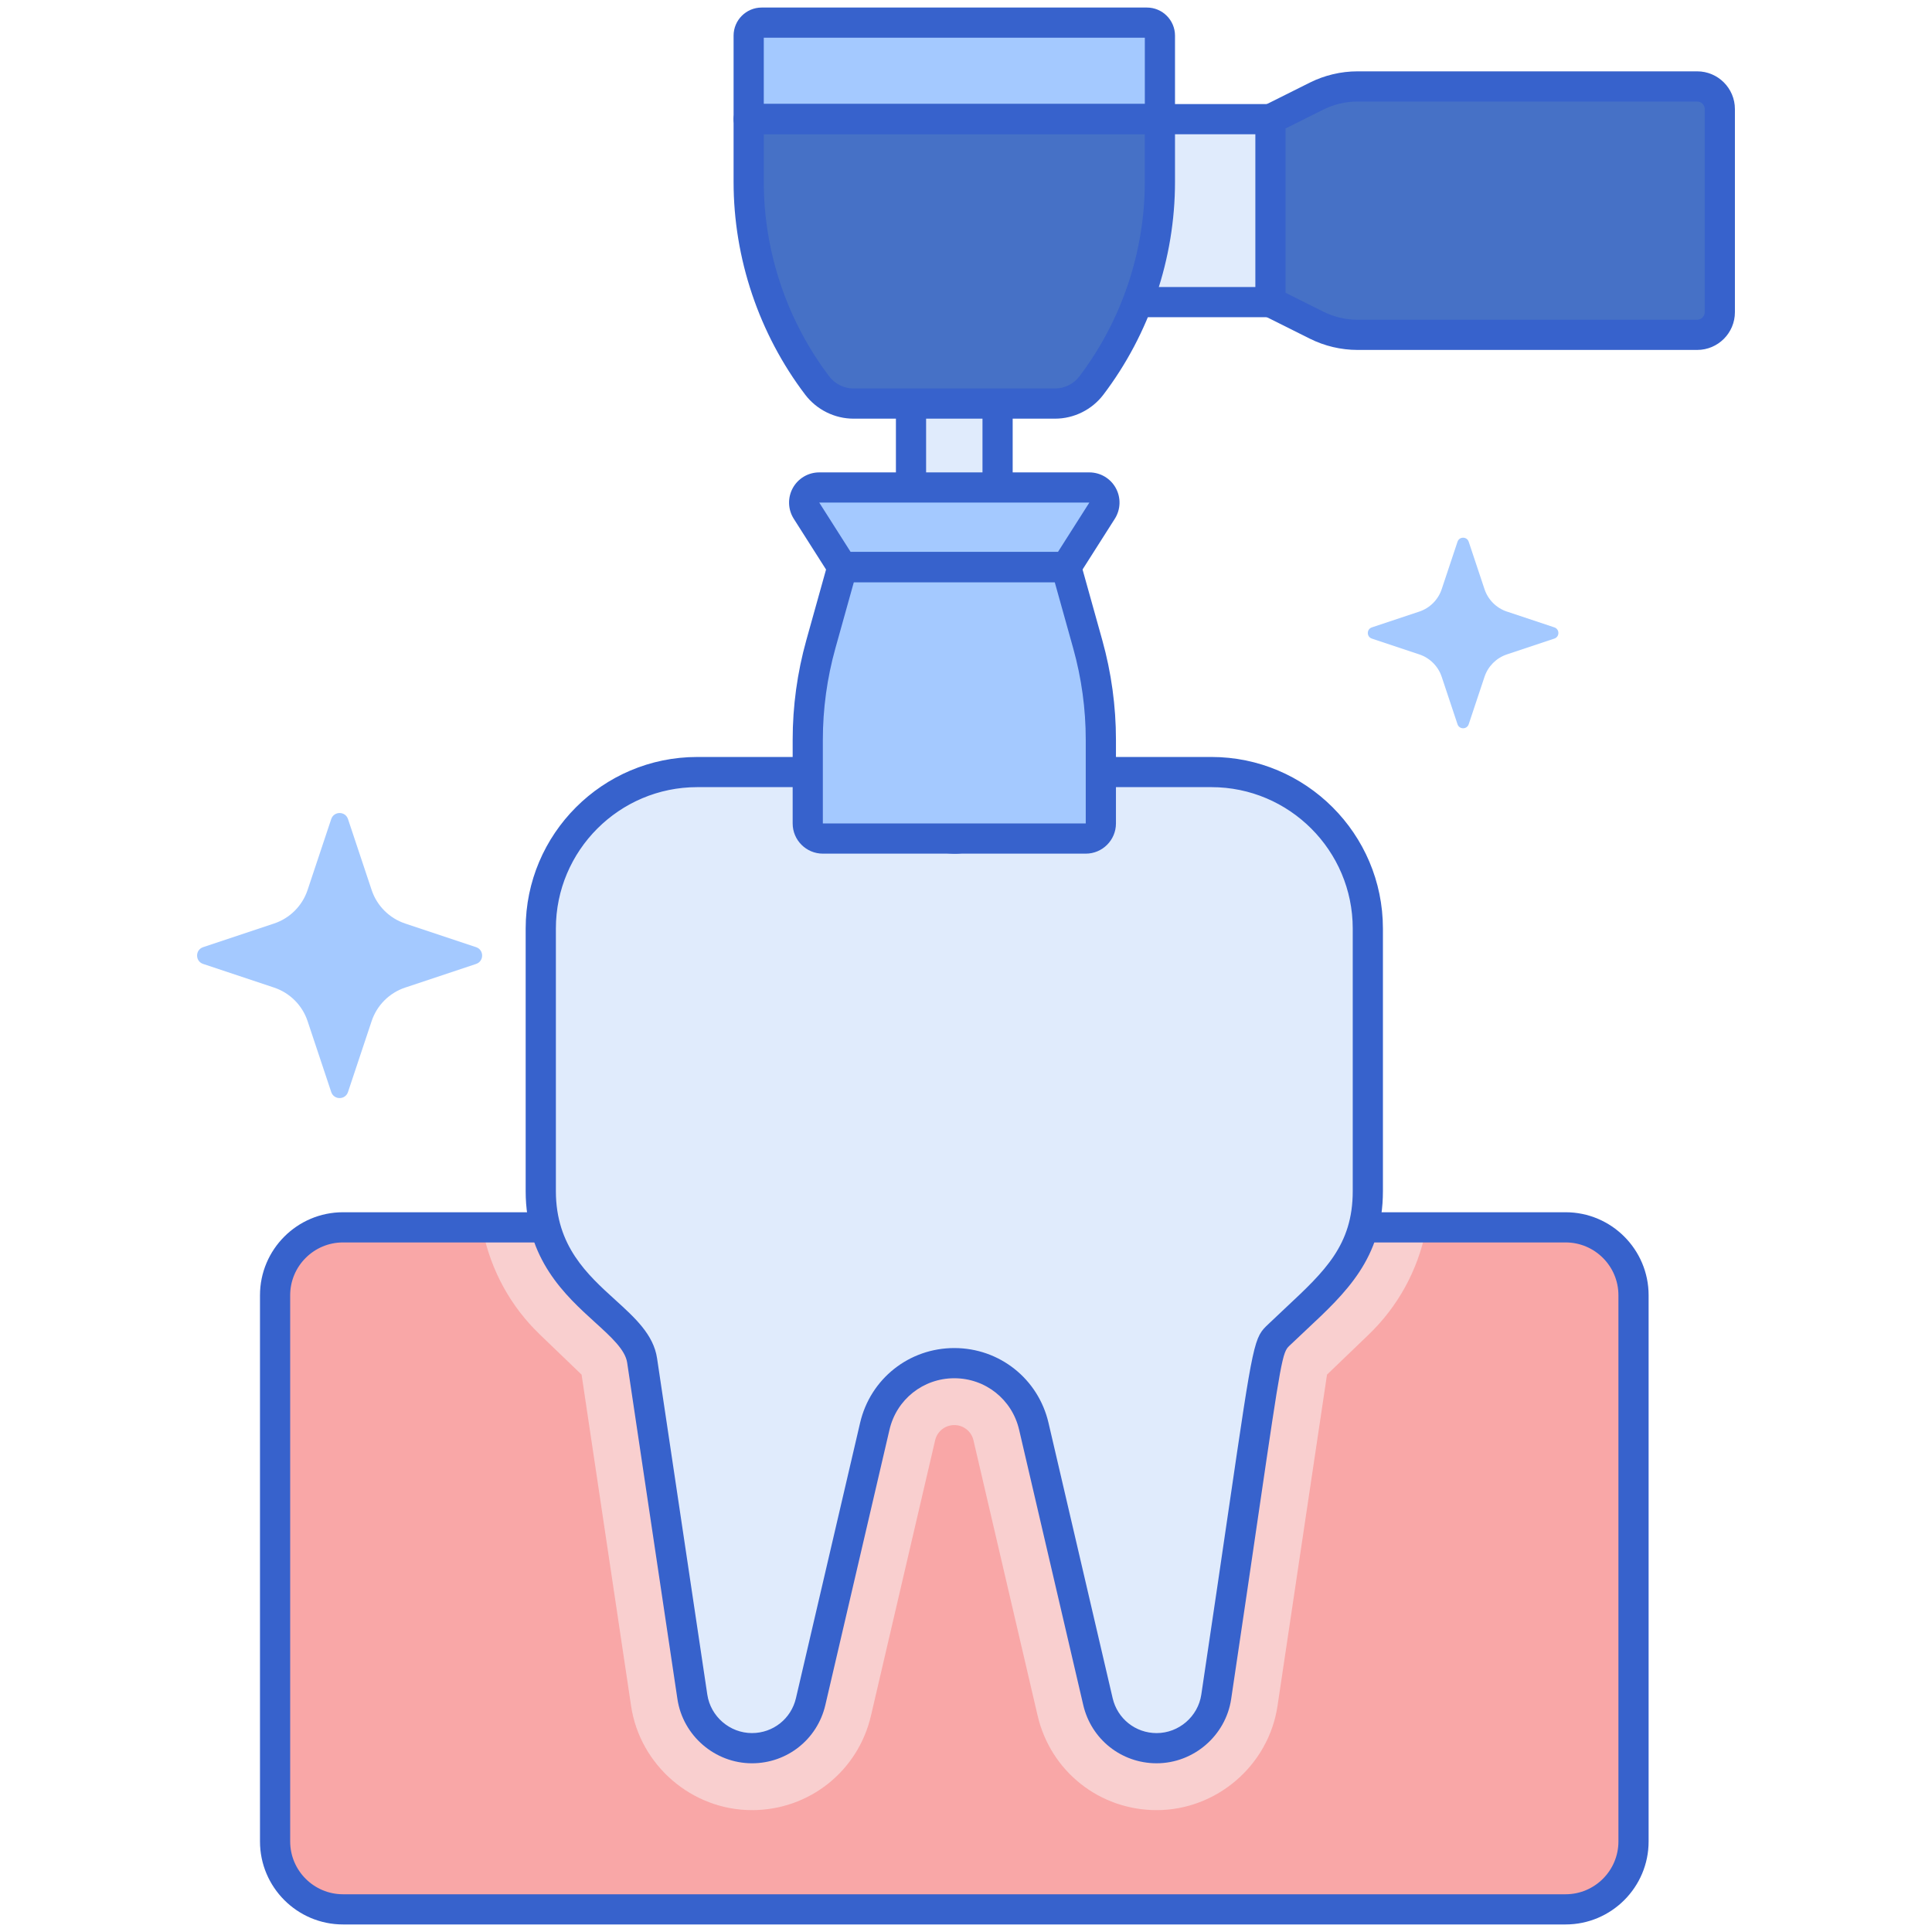 <svg id="Layer_1" enable-background="new 0 0 256 256" height="512" viewBox="0 0 256 256" width="512" xmlns="http://www.w3.org/2000/svg"><g><g><path d="m97.459 162.629h-52.009c-4.971 0-9 4.029-9 9v72.371c0 4.971 4.029 9 9 9h162c4.971 0 9-4.029 9-9v-72.371c0-4.971-4.029-9-9-9z" fill="#f9a7a7"/></g><g><path d="m100.799 162.629h-36.914l.101.488c1.087 5.271 3.697 10.014 7.55 13.716l5.527 5.313 6.56 43.905c1.175 7.868 8.06 13.801 16.015 13.801 7.568 0 14.053-5.148 15.77-12.519l8.501-36.486c.277-1.187 1.321-2.016 2.54-2.016s2.263.829 2.54 2.016l8.501 36.486c1.717 7.371 8.202 12.519 15.77 12.519 7.955 0 14.84-5.933 16.015-13.8l6.56-43.906 5.527-5.312c3.852-3.703 6.463-8.446 7.55-13.717l.101-.488z" fill="#f9cfcf"/></g><g><path d="m207.45 255h-162c-6.065 0-11-4.935-11-11v-72.371c0-6.065 4.935-11 11-11h162c6.065 0 11 4.935 11 11v72.371c0 6.065-4.935 11-11 11zm-162-90.371c-3.86 0-7 3.14-7 7v72.371c0 3.86 3.14 7 7 7h162c3.86 0 7-3.14 7-7v-72.371c0-3.86-3.14-7-7-7z" fill="#3762cc"/></g><g><path d="m121.554 108.11c-1.811-3.563-5.469-5.808-9.467-5.808h-19.7c-11.45 0-20.733 9.282-20.733 20.733v34.802c0 13.327 12.498 16.208 13.427 22.427l6.66 44.576c.584 3.91 3.943 6.804 7.896 6.804 3.711 0 6.933-2.558 7.776-6.172l8.501-36.486c1.141-4.897 5.506-8.362 10.534-8.362 5.028 0 9.393 3.465 10.534 8.362l8.501 36.486c.842 3.615 4.064 6.172 7.776 6.172 3.954 0 7.312-2.894 7.896-6.804 7.199-48.182 6.396-46.117 8.502-48.141 6.038-5.804 11.586-9.786 11.586-18.862v-34.802c0-11.45-9.282-20.733-20.733-20.733h-19.7c-3.997 0-7.656 2.245-9.467 5.808-1.784 3.51-5.895 3.003-4.895 3.003-3.979 0-5.402-4.003-4.894-3.003z" fill="#e0ebfc"/></g><g><path d="m153.261 233.644c-4.666 0-8.665-3.174-9.724-7.718l-8.501-36.486c-.935-4.013-4.466-6.815-8.586-6.815-4.121 0-7.652 2.803-8.587 6.816l-8.501 36.485c-1.059 4.545-5.058 7.719-9.724 7.719-4.904 0-9.149-3.658-9.875-8.509l-6.66-44.576c-.255-1.71-2.118-3.4-4.275-5.358-3.872-3.515-9.174-8.328-9.174-17.364v-34.802c0-12.535 10.198-22.733 22.733-22.733h19.7c4.775 0 9.086 2.645 11.25 6.902.035.069.066.14.093.21.325.495 1.295 1.699 3.02 1.699.077 0 .154.004.229.013.565-.055 2.084-.35 2.883-1.923 2.164-4.257 6.475-6.902 11.25-6.902h19.7c12.535 0 22.733 10.198 22.733 22.733v34.802c0 8.881-4.919 13.479-10.127 18.348-.679.635-1.373 1.283-2.073 1.956l-.201.19c-.916.862-1.067 1.685-4.043 21.997-.92 6.277-2.104 14.361-3.665 24.807-.726 4.851-4.971 8.509-9.875 8.509zm-26.811-55.02c5.99 0 11.123 4.074 12.482 9.908l8.501 36.486c.635 2.724 3.031 4.626 5.828 4.626 2.939 0 5.484-2.192 5.918-5.1 1.56-10.441 2.744-18.522 3.664-24.796 3.294-22.479 3.294-22.479 5.259-24.33l.171-.162c.714-.686 1.421-1.347 2.113-1.995 5.143-4.808 8.859-8.281 8.859-15.426v-34.802c0-10.33-8.403-18.733-18.733-18.733h-19.7c-3.262 0-6.206 1.807-7.684 4.714-1.856 3.653-5.604 4.233-7.041 4.089-3.781-.171-5.873-2.987-6.449-4.343-1.517-2.758-4.384-4.46-7.549-4.46h-19.7c-10.33 0-18.733 8.403-18.733 18.733v34.802c0 7.265 4.177 11.057 7.863 14.402 2.61 2.37 5.076 4.608 5.542 7.729l6.66 44.576c.435 2.907 2.979 5.1 5.918 5.1 2.797 0 5.193-1.902 5.828-4.626l8.501-36.485c1.359-5.833 6.492-9.907 12.482-9.907zm0-65.511h.01zm-6.678-4.097 1.783-.906zm-.009-.016c.001.001.001.003.002.004 0-.001-.001-.002-.002-.004z" fill="#3762cc"/></g><g><path d="m120.714 22.789h11.472v52.354h-11.472z" fill="#e0ebfc"/></g><g><path d="m132.185 77.143h-11.471c-1.104 0-2-.896-2-2v-52.354c0-1.104.896-2 2-2h11.471c1.104 0 2 .896 2 2v52.354c0 1.104-.895 2-2 2zm-9.471-4h7.471v-48.354h-7.471z" fill="#3762cc"/></g><g><path d="m140.812 15.792h40.171v24.237h-40.171z" fill="#e0ebfc"/></g><g><path d="m180.983 42.029h-40.171c-1.104 0-2-.896-2-2v-24.237c0-1.104.896-2 2-2h40.171c1.104 0 2 .896 2 2v24.237c0 1.104-.896 2-2 2zm-38.171-4h36.171v-20.237h-36.171z" fill="#3762cc"/></g><g><path d="m106.867 67.668 4.754 7.475h29.657l4.754-7.475c.847-1.331-.11-3.073-1.688-3.073h-35.789c-1.578-.001-2.534 1.741-1.688 3.073z" fill="#a4c9ff"/></g><g><path d="m141.278 75.143h-14.828-14.828l-2.853 10.216c-1.153 4.127-1.737 8.392-1.737 12.677v11.079c0 1.105.895 2 2 2h17.418 17.418c1.105 0 2-.895 2-2v-11.08c0-4.285-.584-8.55-1.737-12.677z" fill="#a4c9ff"/></g><g><path d="m168.34 15.792v24.237l6.118 3.059c1.683.841 3.539 1.28 5.42 1.28h45.007c1.657 0 3-1.343 3-3v-26.914c0-1.657-1.343-3-3-3h-45.007c-1.882 0-3.737.438-5.42 1.28z" fill="#4671c6"/></g><g><path d="m49.244 117.929-3.133-9.398c-.356-1.067-1.866-1.067-2.222 0l-3.133 9.398c-.699 2.098-2.345 3.744-4.443 4.443l-9.398 3.133c-1.067.356-1.067 1.866 0 2.222l9.398 3.133c2.098.699 3.744 2.345 4.443 4.443l3.133 9.398c.356 1.067 1.866 1.067 2.222 0l3.133-9.398c.699-2.098 2.345-3.744 4.443-4.443l9.398-3.133c1.067-.356 1.067-1.866 0-2.222l-9.398-3.133c-2.098-.7-3.744-2.346-4.443-4.443z" fill="#a4c9ff"/></g><g><path d="m196.706 78.068-2.094-6.283c-.238-.714-1.247-.714-1.485 0l-2.094 6.283c-.467 1.402-1.568 2.503-2.97 2.97l-6.283 2.094c-.714.238-.714 1.247 0 1.485l6.283 2.094c1.402.467 2.503 1.568 2.97 2.97l2.094 6.283c.238.714 1.247.714 1.485 0l2.094-6.283c.467-1.402 1.568-2.503 2.97-2.97l6.283-2.094c.714-.238.714-1.247 0-1.485l-6.283-2.094c-1.402-.467-2.502-1.568-2.97-2.97z" fill="#a4c9ff"/></g><g><path d="m99.205 4.723v11.055h54.49v-11.055c0-.952-.771-1.723-1.723-1.723h-51.044c-.952 0-1.723.771-1.723 1.723z" fill="#a4c9ff"/></g><g><path d="m99.205 15.778v8.338c0 9.744 3.192 19.22 9.088 26.978 1.14 1.5 2.916 2.381 4.801 2.381h9.054 8.604 9.054c1.885 0 3.661-.881 4.801-2.381 5.896-7.758 9.088-17.234 9.088-26.978v-8.338z" fill="#4671c6"/></g><g><path d="m141.278 77.143h-29.657c-.684 0-1.321-.35-1.688-.927l-4.754-7.475c-.784-1.231-.833-2.792-.131-4.071.703-1.28 2.046-2.075 3.506-2.075h35.789c1.46 0 2.804.795 3.506 2.075.703 1.28.653 2.84-.131 4.071l-4.754 7.475c-.365.577-1.002.927-1.686.927zm-28.559-4h27.46l4.165-6.548h-35.789z" fill="#3762cc"/></g><g><path d="m143.868 113.113h-34.836c-2.206 0-4-1.794-4-4v-11.078c0-4.466.609-8.912 1.811-13.214l2.853-10.216c.241-.864 1.029-1.462 1.926-1.462h29.657c.897 0 1.685.598 1.926 1.462l2.853 10.216c1.201 4.303 1.811 8.749 1.811 13.214v11.079c-.001 2.205-1.796 3.999-4.001 3.999zm-30.729-35.97-2.445 8.754c-1.104 3.952-1.663 8.036-1.663 12.138v11.079h34.836v-11.079c0-4.102-.56-8.186-1.663-12.138l-2.445-8.754z" fill="#3762cc"/></g><g><path d="m224.885 46.368h-45.006c-2.181 0-4.365-.516-6.315-1.491l-6.118-3.059c-.677-.339-1.105-1.032-1.105-1.789v-24.237c0-.757.428-1.45 1.105-1.789l6.118-3.059c1.95-.975 4.134-1.491 6.315-1.491h45.006c2.757 0 5 2.243 5 5v26.915c0 2.757-2.243 5-5 5zm-54.545-7.575 5.013 2.506c1.398.699 2.963 1.069 4.526 1.069h45.006c.551 0 1-.449 1-1v-26.914c0-.551-.449-1-1-1h-45.006c-1.563 0-3.128.37-4.526 1.068l-5.013 2.506z" fill="#3762cc"/></g><g><path d="m153.694 17.778h-54.49c-1.104 0-2-.896-2-2v-11.055c0-2.053 1.67-3.723 3.723-3.723h51.044c2.053 0 3.723 1.67 3.723 3.723v11.055c0 1.105-.895 2-2 2zm-52.489-4h50.49v-8.778h-50.49zm50.767-8.778h.01z" fill="#3762cc"/></g><g><path d="m139.805 55.475h-26.711c-2.495 0-4.885-1.186-6.394-3.171-6.124-8.057-9.496-18.067-9.496-28.188v-8.337c0-1.104.896-2 2-2h54.49c1.104 0 2 .896 2 2v8.337c0 10.121-3.372 20.131-9.496 28.188-1.508 1.986-3.898 3.171-6.393 3.171zm-38.6-37.697v6.337c0 9.251 3.083 18.403 8.68 25.768.757.997 1.957 1.591 3.209 1.591h26.711c1.252 0 2.452-.595 3.209-1.591 5.598-7.365 8.68-16.517 8.68-25.768v-6.337z" fill="#3762cc"/></g></g></svg>
